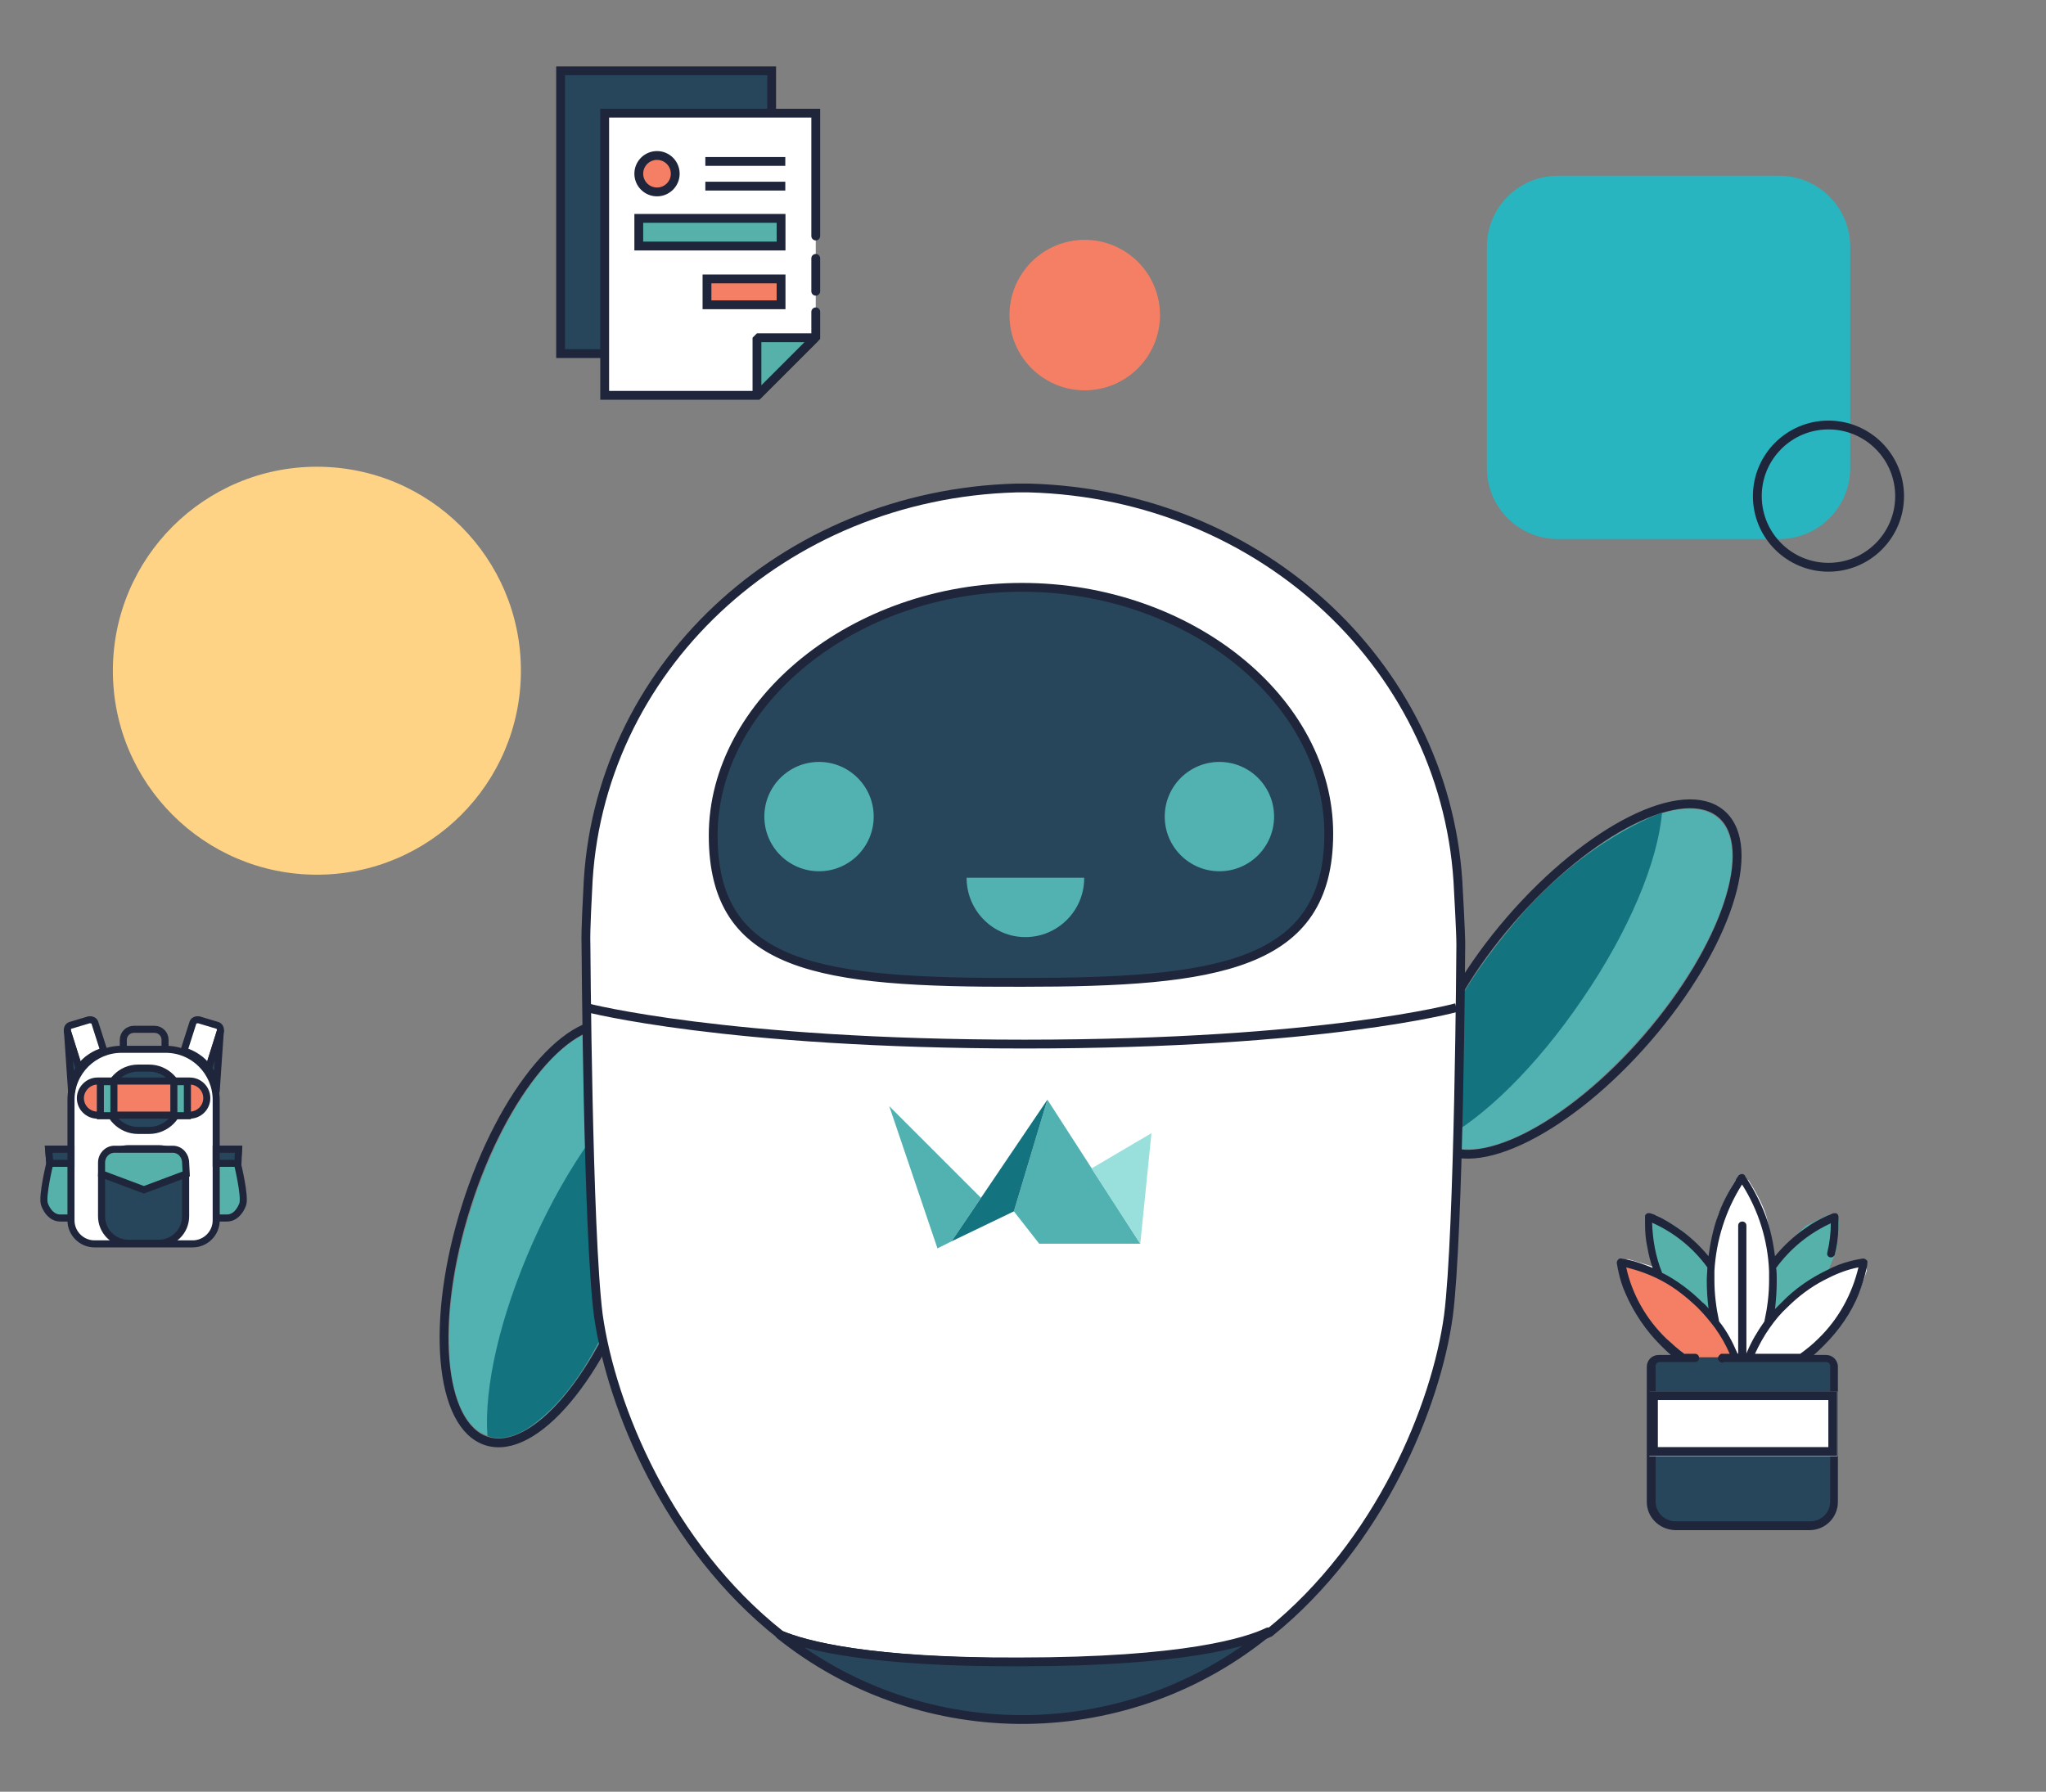 <?xml version="1.0" encoding="utf-8"?>
<!-- Generator: Adobe Illustrator 25.2.1, SVG Export Plug-In . SVG Version: 6.00 Build 0)  -->
<svg version="1.1" id="Calque_1" xmlns="http://www.w3.org/2000/svg" xmlns:xlink="http://www.w3.org/1999/xlink" x="0px" y="0px"
	 viewBox="0 0 348 304.8" style="enable-background:new 0 0 348 304.8;" xml:space="preserve">
<rect x="0" y="0" width="348" height="304.8" fill="#808080" stroke="none"/>
<style type="text/css">
	.st0{fill:#FFD385;}
	.st1{fill:#52B2B2;}
	.st2{fill:none;stroke:#1F253A;stroke-width:1.5;stroke-miterlimit:9.997;}
	.st3{fill:#13737F;}
	.st4{fill:none;stroke:#1F253A;stroke-width:1.5;stroke-miterlimit:9.996;}
	.st5{fill:#FFFFFF;stroke:#1F253A;stroke-width:1.5;stroke-miterlimit:10;}
	.st6{fill:#27465B;stroke:#1F253A;stroke-width:1.5;stroke-linejoin:round;}
	.st7{fill:none;stroke:#1F253A;stroke-width:1.5;stroke-miterlimit:10;}
	.st8{fill:#27465B;stroke:#1F253A;stroke-width:1.5;}
	.st9{fill:#99E0DC;}
	.st10{fill:#28B5BF;}
	.st11{fill:#F47F64;}
	.st12{fill:#27465B;stroke:#1F253A;stroke-width:1.5;stroke-linecap:round;stroke-miterlimit:10;}
	.st13{fill:#FFFFFF;stroke:#1F253A;stroke-width:1.5;stroke-linecap:round;stroke-miterlimit:10;}
	.st14{fill:none;stroke:#1F253A;stroke-width:1.5;stroke-linecap:round;stroke-miterlimit:10;}
	.st15{fill:#55B1A9;stroke:#1F253A;stroke-width:1.5;stroke-linecap:round;stroke-miterlimit:10;}
	.st16{fill:#F47F64;stroke:#1F253A;stroke-width:1.5;stroke-miterlimit:10;}
	.st17{fill:none;stroke:#1F253A;stroke-width:1.5;stroke-linecap:square;stroke-miterlimit:10;}
	.st18{fill:#55B1A9;stroke:#1F253A;stroke-width:1.5;stroke-linecap:round;stroke-linejoin:bevel;}
	.st19{fill:#55B1A9;}
	.st20{fill:#FFFFFF;}
	.st21{fill:#1F253A;}
	.st22{fill:#27465B;}
	.st23{fill:none;stroke:#1F253A;stroke-width:1.5;}
	.st24{fill:#55B1A9;stroke:#1F253A;stroke-width:1.2;stroke-linecap:round;stroke-miterlimit:10;}
	.st25{fill:#FFFFFF;stroke:#1F253A;stroke-width:1.2;stroke-linecap:round;stroke-miterlimit:10;}
	.st26{fill:#27465B;stroke:#1F253A;stroke-width:1.2;stroke-linecap:round;stroke-miterlimit:10;}
	.st27{fill:#F47F64;stroke:#1F253A;stroke-width:1.2;stroke-miterlimit:10;}
	.st28{fill:none;stroke:#1F253A;stroke-width:1.2;stroke-linecap:round;stroke-miterlimit:10;}
	.st29{fill:#27465B;stroke:#1F253A;stroke-width:1.2;stroke-linecap:round;stroke-linejoin:round;}
</style>
<circle class="st0" cx="53.9" cy="114.1" r="34.7"/>
<g id="Groupe_229" transform="translate(-854.25 244.471)">
	<g id="Groupe_228" transform="translate(1026.856 199.744)">
		<g id="Groupe_225" transform="translate(0 123.265)">
			<g id="Ellipse_7" transform="matrix(0.302, -0.953, 0.953, 0.302, 0, 96.886)">
				
					<ellipse transform="matrix(-1 2.551105e-06 -2.551105e-06 -1 819.406 -424.628)" class="st1" cx="409.7" cy="-212.3" rx="36.2" ry="14.5"/>
				
					<ellipse transform="matrix(-1 2.551105e-06 -2.551105e-06 -1 819.406 -424.628)" class="st2" cx="409.7" cy="-212.3" rx="37.1" ry="15.4"/>
			</g>
			<path id="Tracé_243" class="st3" d="M-89.7-323.2c-0.6-8.2,2.1-20.3,7.8-33.1c5.8-13,13.4-23.4,19.9-28.3c0,0,3,13.6-2.7,30.7
				c-5.9,17.8-12.3,25.2-17.4,28.9C-86.6-321.7-89.7-323.2-89.7-323.2z"/>
		</g>
		<g id="Groupe_226" transform="translate(230.984 65.422)">
			<g id="Ellipse_8" transform="matrix(0.654, -0.756, 0.756, 0.654, 0, 76.856)">
				
					<ellipse transform="matrix(-1 2.535539e-06 -2.535539e-06 -1 458.634 -754.119)" class="st1" cx="229.3" cy="-377.1" rx="36.2" ry="14.5"/>
				
					<ellipse transform="matrix(-1 2.535540e-06 -2.535540e-06 -1 458.634 -754.119)" class="st4" cx="229.3" cy="-377.1" rx="37.1" ry="15.4"/>
			</g>
			<path id="Tracé_244" class="st3" d="M-158.6-315.6c7.3-3.8,16.2-12.4,24.1-24c8.1-11.8,12.9-23.6,13.6-31.8
				c0,0-13.2,4.6-24.7,18.3c-12.1,14.3-15,23.7-15.5,29.9C-161.6-317.5-158.6-315.6-158.6-315.6z"/>
		</g>
		<g id="Groupe_227" transform="translate(42.559)">
			<path id="Tracé_245" class="st5" d="M32.9-292.6c-1.5-37.5-33.1-67.5-73-68.6v0c-0.4,0-0.8,0-1.1,0c-0.4,0-0.8,0-1.1,0v0
				c-39.8,1.1-71.5,31-72.9,68.4c0,0-0.4,7.1-0.3,9.2c0,0,0.3,49.1,2.1,63.1c2.2,15.6,11.9,39.3,31,54.4c4.2,1.8,15.1,4.7,40.9,4.7
				c28.2,0,38.8-3.5,42.3-5.1c18.7-15.1,28.3-38.5,30.4-53.9c1.8-14,2.1-63.1,2.1-63.1C33.3-285.6,32.9-292.6,32.9-292.6z"/>
			<path id="Tracé_246" class="st6" d="M-82.5-166.1c11.5,9.2,25.7,14.2,40.4,14.4v0c0.3,0,0.6,0,0.8,0s0.6,0,0.8,0v0
				c15-0.2,29.4-5.4,41-14.9c-3.5,1.7-14.1,5.1-42.3,5.1C-67.3-161.4-78.2-164.3-82.5-166.1z"/>
		</g>
		<path id="Tracé_247" class="st7" d="M-72.8-272.8c0,0,23.6,6.2,74.5,6.2s73.4-6.2,73.4-6.2"/>
		<path id="Tracé_248" class="st8" d="M-51.3-302.1c0-22.6,23.9-42.2,52.5-42.2s52.2,19.3,52.2,41.9c0,22.6-19,25.3-52.2,25.3
			C-33.3-277-51.3-279.5-51.3-302.1z"/>
		<circle id="Ellipse_9" class="st1" cx="-33.3" cy="-305.3" r="9.3"/>
		<circle id="Ellipse_10" class="st1" cx="34.8" cy="-305.3" r="9.3"/>
		<path id="Tracé_249" class="st1" d="M-8.2-294.9C-8.2-294.8-8.2-294.8-8.2-294.9c0,5.6,4.5,10.1,10,10.1s10-4.5,10-10l0,0
			c0,0,0-0.1,0-0.1H-8.2z"/>
	</g>
	<path id="Tracé_88" class="st1" d="M1021.1-40.7l-5,7.4l-2.4,1.2l-8.2-24.2L1021.1-40.7z"/>
	<path id="Tracé_89" class="st1" d="M1026.7-38.4l5.7-19l15.8,24.5H1031L1026.7-38.4z"/>
	<path id="Tracé_90" class="st9" d="M1039.9-45.7l10.2-6l-1.9,18.8L1039.9-45.7z"/>
	<path id="Tracé_91" class="st3" d="M1026.7-38.4l5.7-19l-16.3,24.1L1026.7-38.4z"/>
</g>
<g transform="matrix(1, 0, 0, 1, 19.5, 217.5)">
	<path id="Rectangle_44-2" class="st10" d="M245.5-187.6h37.6c6.7,0,12.1,5.4,12.1,12.1v37.6c0,6.7-5.4,12.1-12.1,12.1h-37.6
		c-6.7,0-12.1-5.4-12.1-12.1v-37.6C233.4-182.2,238.8-187.6,245.5-187.6z"/>
</g>
<circle id="Ellipse_11" class="st11" cx="184.5" cy="53.6" r="12.8"/>
<circle id="Ellipse_11_1_" class="st7" cx="311" cy="84.4" r="12.1"/>
<g id="Calque_58" transform="translate(0.75 0.75)">
	<rect id="Rectangle_574" x="94.6" y="11.3" class="st12" width="35.9" height="48.1"/>
	<path id="Tracé_1022" class="st13" d="M138,52.3v4.3l-9.9,9.9h-26V18.5H138v20.9"/>
	<line id="Ligne_333" class="st14" x1="138" y1="43.2" x2="138" y2="48.8"/>
	<rect id="Rectangle_575" x="107.9" y="36.4" class="st15" width="24.2" height="4.7"/>
	<rect id="Rectangle_576" x="119.5" y="46.7" class="st16" width="12.6" height="4.4"/>
	<ellipse id="Ellipse_59" class="st16" cx="111" cy="28.8" rx="3.1" ry="3.1"/>
	<g id="Groupe_472" transform="translate(28.969 17.615)">
		<line id="Ligne_334" class="st17" x1="103.1" y1="9.1" x2="91" y2="9.1"/>
		<line id="Ligne_335" class="st17" x1="103.1" y1="13.3" x2="91" y2="13.3"/>
	</g>
	<path id="Tracé_1023" class="st18" d="M137.8,56.7h-9.8v9.9l9.9-9.9v0H137.8z"/>
</g>
<g id="plant-pot" transform="translate(-15.974 -4.121)">
	<g id="Groupe_411" transform="translate(15.974 4.121)">
		<g id="Groupe_409">
			<g id="Groupe_408" transform="translate(0.212 0.679)">
				<g id="Groupe_405" transform="translate(4.569 6.406)">
					<g id="Groupe_402" transform="translate(15.739)">
						<g id="Groupe_401">
							<path id="Tracé_962" class="st19" d="M290.4,199.6L290.4,199.6c0.4-0.1,0.9,0,1.2,0.2c0.3,0.2,0.6,0.6,0.7,1l0,0l-0.4,4.5
								c-0.1,0.4-0.2,0.8-0.4,1.2c-0.3,0.7-0.6,1.5-0.9,2.2c0,0,0,0.1,0,0.1c-0.3,0.6-0.6,1.2-0.9,1.9c-0.6,1.2-1.4,2.5-2.2,3.8
								c-2,3.3-4.6,6.3-7.7,8.8c-0.1,0.1-0.3,0.2-0.4,0.3c-0.2,0.2-0.5,0.3-0.7,0.4c-0.7,0.4-1.5,0.7-2.3,0.6
								c-0.2,0-0.3-0.1-0.5-0.2c0,0-0.1,0-0.1-0.1l0,0c-0.1-0.1-0.3-0.2-0.4-0.4c0,0,0,0,0-0.1c-0.1-0.2-0.2-0.4-0.3-0.6l0,0l0,0
								c0,0,0,0,0,0c0,0,0-0.1,0-0.1l0,0c0,0,0,0,0,0c-0.2-0.8-0.2-1.6,0-2.5c0.2-0.9,0.4-1.8,0.7-2.7c0.2-0.6,0.4-1.2,0.7-1.8
								c1-2.3,2.2-4.5,3.5-6.7c0.1-0.2,0.2-0.4,0.4-0.6c0.2-0.3,0.4-0.7,0.7-1c1.6-2.3,3.5-4.5,5.6-6.4h0L290.4,199.6z"/>
						</g>
					</g>
					<g id="Groupe_404" transform="translate(0 0.022)">
						<g id="Groupe_403">
							<path id="Tracé_963" class="st19" d="M275,201L275,201c0.1-0.5,0.3-0.9,0.7-1.1c0.4-0.2,0.8-0.3,1.3-0.2l3.8,2.2l0,0
								c2.1,1.9,4,4,5.6,6.3c0.2,0.3,0.4,0.6,0.7,1c0.1,0.2,0.3,0.4,0.4,0.6c1.4,2.1,2.5,4.3,3.5,6.6c0.3,0.6,0.5,1.2,0.7,1.8
								c0.3,0.8,0.5,1.6,0.7,2.5c0.2,0.8,0.2,1.7,0.1,2.6c0,0,0,0.1,0,0.1l0,0l0,0c0,0.1,0,0.1,0,0.2c-0.1,0.2-0.1,0.4-0.2,0.5
								c-0.1,0.1-0.1,0.2-0.2,0.2c-0.1,0.1-0.1,0.1-0.2,0.2c0,0,0,0,0,0c0,0-0.1,0.1-0.2,0.1c-0.2,0.1-0.3,0.1-0.5,0.1
								c-0.1,0-0.1,0-0.2,0c0,0-0.1,0-0.1,0c-0.7-0.1-1.4-0.3-2-0.7c-0.2-0.1-0.4-0.3-0.7-0.4l-0.1,0l-0.1-0.1l0,0
								c-3.1-2.5-5.7-5.5-7.8-8.8c-0.8-1.3-1.6-2.6-2.2-3.8c-0.3-0.6-0.6-1.3-0.9-1.9c-0.6-1.2-1.1-2.5-1.4-3.9c0,0,0,0,0,0L275,201
								z"/>
						</g>
					</g>
				</g>
				<path id="Tracé_964" class="st20" d="M301.4,217.1c0,2.2-0.1,4.4-0.4,6.6l0,0c-0.1,0.5-0.1,1.1-0.2,1.6c-0.2,1.5-0.6,3-1,4.4
					c0,0.1-0.1,0.2-0.1,0.3c0,0.1-0.1,0.3-0.1,0.4c-0.1,0.2-0.2,0.5-0.3,0.7c-0.9,2.1-1.9,3.4-3.1,3.5c0,0-0.1,0-0.1,0
					c0,0-0.1,0-0.1,0c-1.1-0.1-2.2-1.4-3.1-3.5c-0.1-0.2-0.2-0.4-0.3-0.7c0-0.1-0.1-0.3-0.1-0.4l-0.1-0.2c-0.4-1.4-0.8-2.9-1-4.4
					c-0.1-0.5-0.2-1-0.2-1.6l0,0c-0.3-2.2-0.4-4.4-0.4-6.6c0-0.9,0-1.7,0.1-2.5c0.1-2.9,0.5-5.8,1.1-8.6c0.8-2.1,1.8-4.1,3-6
					c0.6-0.5,1.5-0.5,2.2,0c1.2,1.9,2.3,3.9,3,6c0.7,2.8,1.1,5.7,1.2,8.6C301.4,215.4,301.4,216.2,301.4,217.1L301.4,217.1z"/>
				<g id="Groupe_406" transform="translate(0 14.017)">
					<path id="Tracé_965" class="st20" d="M316,205.2L316,205.2C316,205.2,316,205.2,316,205.2c-1.7,3.1-3.9,5.9-6.4,8.3
						c-1,1-2.1,2-3.1,2.8c-0.3,0.2-0.6,0.5-0.8,0.7c-4.3,3.4-8.2,5-9.5,3.7l0,0c0,0-0.1-0.1-0.1-0.1c-0.5-0.6-0.4-1.7,0-3.1
						c0-0.1,0.1-0.1,0.1-0.2c0-0.1,0-0.1,0.1-0.2c0-0.1,0-0.1,0.1-0.2c0-0.1,0.1-0.2,0.1-0.3s0.1-0.2,0.1-0.2
						c0.1-0.2,0.2-0.4,0.3-0.6c0,0,0,0,0,0c0,0,0-0.1,0-0.1l0.1-0.1l0,0c1.2-2.1,2.5-4,4.1-5.7l0,0c0.7-0.8,1.5-1.6,2.3-2.4
						c2.3-2.3,4.8-4.4,7.6-6c0.2-0.1,0.4-0.2,0.6-0.4l0,0l4-1.3h0c0.9,0,1.6,0.6,1.7,1.5c0,0.1,0,0.1,0,0.2l0,0L316,205.2z"/>
					<path id="Tracé_966" class="st20" d="M275,201.2c0-0.4,0.2-0.9,0.5-1.2c0.3-0.3,0.8-0.5,1.2-0.5l4,1.2h0l0,0
						c0.2,0.1,0.5,0.3,0.7,0.4c2.8,1.7,5.3,3.7,7.5,6c0.8,0.8,1.6,1.6,2.3,2.5l0,0c1.6,1.8,3,3.7,4.1,5.8l0,0l0,0
						c0,0,0.1,0.1,0.1,0.1l0,0.1l0,0.1l0,0l0,0c0.1,0.2,0.2,0.4,0.3,0.6c0,0,0,0,0,0.1c0.1,0.2,0.1,0.3,0.2,0.5c0,0.1,0,0.1,0.1,0.2
						c0,0.1,0.1,0.1,0.1,0.2c0,0.1,0.1,0.2,0.1,0.2c0.5,1.4,0.5,2.5,0,3.1c0,0.1-0.1,0.1-0.1,0.1l0,0c-1.3,1.3-5.2-0.3-9.5-3.7
						c-0.3-0.2-0.6-0.4-0.8-0.7c-1-0.9-2.1-1.8-3.1-2.8c-2.5-2.4-4.6-5.2-6.4-8.2l0,0L275,201.2z"/>
				</g>
				<path id="Tracé_976" class="st11" d="M295.3,230.4c0,0-6-10.7-12.9-13.7s-6.3-2-6.3-2s0.1,5.4,2.1,7.9s9.1,7.8,9.1,7.8
					L295.3,230.4z"/>
				<g id="Groupe_407" transform="translate(20.431 7.523)">
					<path id="Tracé_967" class="st21" d="M275.7,224c-0.4,0-0.7-0.3-0.7-0.7l0,0v-23c0-0.4,0.3-0.7,0.7-0.7s0.7,0.3,0.7,0.7v23
						C276.4,223.6,276.1,224,275.7,224L275.7,224z"/>
				</g>
			</g>
			<path id="Tracé_968" class="st22" d="M307.8,259.4h-22.9c-2.3,0-4.1-1.8-4.1-4.1l0,0v-23c0-0.8,0.6-1.4,1.4-1.4l0,0h28.3
				c0.8,0,1.4,0.6,1.4,1.4l0,0v23C311.8,257.6,310,259.4,307.8,259.4z"/>
			<path id="Tracé_969" class="st21" d="M292.9,231c0-0.1-0.1-0.3-0.1-0.4l-0.1,0l-0.1-0.1l0,0c-0.3,0.2-0.5,0.6-0.3,0.9
				c0.1,0.2,0.3,0.4,0.6,0.4h0.3C293,231.5,293,231.3,292.9,231z M295.7,230.5C295.7,230.4,295.7,230.4,295.7,230.5L295.7,230.5
				l0-0.1h0L295.7,230.5C295.7,230.4,295.7,230.5,295.7,230.5C295.7,230.5,295.7,230.5,295.7,230.5L295.7,230.5z M317.4,214.3
				c-0.2-0.2-0.4-0.2-0.6-0.2c-0.4,0.1-0.7,0.1-1.1,0.2l0,0c-1.4,0.3-2.7,0.7-4,1.3l0,0c-0.2,0.1-0.4,0.2-0.6,0.3
				c-3,1.4-5.8,3.3-8.1,5.7c-0.4,0.4-0.7,0.7-1.1,1.1c0.2-1.6,0.3-3.2,0.3-4.8c0-0.7,0-1.5-0.1-2.2c2.4-3.3,5.6-5.9,9.3-7.6
				c0,1.7-0.2,3.3-0.6,5c-0.1,0.4,0.1,0.7,0.5,0.8c0.2,0,0.4,0,0.6-0.2c0.1-0.1,0.2-0.2,0.2-0.4c0.1-0.3,0.1-0.5,0.2-0.8
				c0.3-1.5,0.4-3,0.4-4.5l0,0c0-0.3,0-0.7,0-1c0-0.4-0.3-0.7-0.7-0.6c-0.1,0-0.1,0-0.2,0c-0.3,0.1-0.6,0.3-1,0.4l0,0
				c-1.3,0.6-2.6,1.3-3.8,2.2h0c-1.9,1.3-3.6,2.9-5.1,4.7c-0.3-2.4-0.8-4.7-1.6-6.9c-0.8-2.1-1.8-4.1-3-6c-0.2-0.3-0.4-0.5-0.5-0.8
				c-0.2-0.3-0.6-0.4-1-0.1c-0.1,0-0.1,0.1-0.1,0.1c-0.2,0.3-0.4,0.5-0.5,0.8c-1.2,1.9-2.3,3.9-3,6c-0.8,2.2-1.3,4.6-1.6,6.9
				c-1.5-1.8-3.2-3.4-5.1-4.7l0,0c-1.2-0.8-2.4-1.6-3.8-2.2c-0.3-0.2-0.7-0.3-1-0.4c-0.4-0.1-0.7,0-0.9,0.4c0,0.1,0,0.1,0,0.2
				c0,0.4,0,0.8,0,1.2l0,0c0,1.3,0.1,2.7,0.4,4c0,0,0,0,0,0c0.2,1.2,0.5,2.4,0.9,3.5c-0.1,0-0.1-0.1-0.2-0.1l0,0
				c-1.3-0.5-2.6-1-4-1.3c-0.4-0.1-0.7-0.1-1.1-0.2c-0.4-0.1-0.7,0.2-0.8,0.6c0,0.1,0,0.1,0,0.2c0.1,0.4,0.1,0.7,0.2,1.1
				c0.3,1.4,0.7,2.8,1.3,4.1l0,0c1.4,3.2,3.4,6.2,5.9,8.7c0.6,0.6,1.2,1.2,1.8,1.7h-2.1c-1.1,0-2,0.9-2,2v23c0,2.6,2.1,4.7,4.8,4.8
				h22.9c2.6,0,4.8-2.1,4.8-4.8v-23c0-1.1-0.9-2-2-2h-2.1c0.6-0.5,1.2-1.1,1.8-1.7c2.5-2.5,4.6-5.5,5.9-8.8v0
				c0.5-1.3,0.9-2.6,1.2-3.9l0,0c0.1-0.4,0.2-0.8,0.2-1.1C317.7,214.6,317.6,214.4,317.4,214.3L317.4,214.3z M316.1,215.6
				c-1.1,4.6-3.4,8.8-6.8,12.1c-1,1-2,1.8-3.1,2.6h-7.7c0.7-1.5,1.5-3,2.5-4.4c0.9-1.3,1.9-2.5,3-3.5c1.8-1.8,3.9-3.4,6.2-4.6
				C312.1,216.8,314,216,316.1,215.6L316.1,215.6z M296.3,201.5c2.8,4.4,4.4,9.5,4.6,14.8c0,0.5,0,1,0,1.5c0,2.4-0.3,4.7-0.8,7
				c-1.2,1.7-2.2,3.4-3,5.3l0,0c0,0.1-0.1,0.1-0.1,0.2l0,0v0h-1.4c0,0,0-0.1-0.1-0.1l0,0c-0.8-1.9-1.8-3.8-3.1-5.4
				c-0.5-2.3-0.8-4.7-0.8-7c0-0.5,0-1,0-1.6C291.9,211,293.5,205.9,296.3,201.5z M290.4,215.6c0,0.7-0.1,1.5-0.1,2.2
				c0,1.6,0.1,3.2,0.3,4.8c-0.3-0.4-0.7-0.8-1.1-1.1c-2-2-4.3-3.7-6.8-5c-1.1-2.7-1.6-5.6-1.7-8.5
				C284.8,209.7,288,212.3,290.4,215.6L290.4,215.6z M282.5,217.8c2.3,1.2,4.3,2.8,6.2,4.6c1.1,1.1,2.1,2.3,3,3.5
				c1,1.4,1.8,2.8,2.5,4.4h-1.3c0,0-0.1,0-0.1,0c-0.1,0-0.1,0-0.2,0.1c-0.3,0.2-0.5,0.6-0.3,0.9c0.1,0.2,0.3,0.4,0.6,0.4h17.7
				c0.4,0,0.7,0.3,0.7,0.7v23c0,1.9-1.5,3.4-3.4,3.4h-22.9c-1.9,0-3.4-1.5-3.4-3.4l0,0v-23c0-0.4,0.3-0.7,0.7-0.7h6
				c0.4,0,0.7-0.3,0.7-0.7s-0.3-0.7-0.7-0.7h-1.8c-1.1-0.8-2.1-1.7-3.1-2.6c-3.4-3.3-5.8-7.5-6.8-12.1
				C278.6,216.1,280.6,216.8,282.5,217.8L282.5,217.8z M295.7,230.5C295.7,230.4,295.7,230.4,295.7,230.5L295.7,230.5l0-0.1h0
				L295.7,230.5C295.7,230.4,295.7,230.5,295.7,230.5C295.7,230.5,295.7,230.5,295.7,230.5z M292.9,231c0-0.1-0.1-0.3-0.1-0.4
				l-0.1,0l-0.1-0.1l0,0c-0.3,0.2-0.5,0.6-0.3,0.9c0.1,0.2,0.3,0.4,0.6,0.4h0.3C293,231.5,293,231.3,292.9,231L292.9,231z"/>
		</g>
		<g id="Rectangle_601" transform="translate(5.53 37.124)">
			<rect x="275" y="199.6" class="st20" width="32" height="11"/>
			<rect x="275.7" y="200.3" class="st23" width="30.5" height="9.5"/>
		</g>
	</g>
</g>
<g id="Groupe_505" transform="translate(-2126.904 -2831.459)">
	<g id="Groupe_506" transform="translate(2127.677 2832.262)">
		<path id="Tracé_1117" class="st24" d="M36,194.7h3.8l-0.2,2.4c0,0,1.4,5.7,0.9,7s-1.4,2.3-2.7,2.3H36"/>
		<path id="Tracé_1118" class="st24" d="M11.3,194.7H7.5l0.2,2.4c0,0-1.4,5.7-0.9,7s1.4,2.3,2.7,2.3h1.8"/>
		<path id="Rectangle_602" class="st25" d="M19.9,177.7h7.5c4.8,0,8.6,3.9,8.6,8.6c0,0,0,0,0,0v20.5c0,2.2-1.8,4-4,4H15.3
			c-2.2,0-4-1.8-4-4v-20.5C11.3,181.5,15.2,177.7,19.9,177.7z"/>
		<path id="Rectangle_603" class="st26" d="M21.1,194.6h5.1c2.6,0,4.6,2.1,4.6,4.6v6.9c0,2.6-2.1,4.6-4.6,4.6h-5.1
			c-2.6,0-4.6-2.1-4.6-4.6v-6.9C16.5,196.7,18.6,194.6,21.1,194.6z"/>
		<path id="Tracé_1119" class="st24" d="M30.9,198.9l-7.2,2.7l-7.2-2.7V197c0-1.3,1-2.3,2.2-2.3h9.9c1.3,0,2.2,1.1,2.2,2.3
			L30.9,198.9z"/>
		<path id="Tracé_1120" class="st26" d="M7.7,197.1h3.6v-2.4H7.5L7.7,197.1z"/>
		<path id="Tracé_1121" class="st26" d="M39.7,197.1H36v-2.4h3.8L39.7,197.1z"/>
		<path id="Rectangle_604" class="st26" d="M22.7,180.9h1.9c2.9,0,5.3,2.4,5.3,5.3l0,0c0,2.9-2.4,5.3-5.3,5.3h-1.9
			c-2.9,0-5.3-2.4-5.3-5.3l0,0C17.5,183.3,19.8,180.9,22.7,180.9z"/>
		<path id="Rectangle_605" class="st27" d="M15.8,183.1h15.7c1.6,0,2.9,1.3,2.9,2.9l0,0c0,1.6-1.3,2.9-2.9,2.9H15.8
			c-1.6,0-2.9-1.3-2.9-2.9l0,0C12.9,184.5,14.2,183.1,15.8,183.1z"/>
		<rect id="Rectangle_606" x="16.3" y="183.2" class="st24" width="2.3" height="5.8"/>
		<rect id="Rectangle_607" x="28.8" y="183.2" class="st24" width="2.3" height="5.8"/>
		<path id="Tracé_1122" class="st28" d="M20.2,177.6v-1.5c0-1,0.8-1.8,1.8-1.8h3.5c1,0,1.8,0.8,1.8,1.8v1.5"/>
		<path id="Tracé_1123" class="st25" d="M16.9,178c-0.8,0.2-1.6,0.6-2.2,1c-0.8,0.5-1.5,1.2-2,2l-2-6.3c-0.1-0.5,0.1-1,0.6-1.1
			l3-0.9c0.5-0.1,1,0.1,1.1,0.6L16.9,178z"/>
		<path id="Tracé_1124" class="st29" d="M10.7,174.6l0.7,10.2c0.1-0.9,0.3-1.8,0.6-2.6c0.2-0.4,0.4-0.8,0.7-1.2L10.7,174.6z"/>
		<path id="Tracé_1125" class="st25" d="M30.5,178c0.8,0.2,1.6,0.6,2.2,1c0.8,0.5,1.5,1.2,2,2l2-6.3c0.1-0.5-0.1-1-0.6-1.1l-3-0.9
			c-0.5-0.1-1,0.1-1.1,0.6L30.5,178z"/>
		<path id="Tracé_1126" class="st29" d="M36.7,174.6l-0.7,10.2c-0.1-0.9-0.3-1.8-0.6-2.6c-0.2-0.4-0.4-0.8-0.7-1.2L36.7,174.6z"/>
	</g>
</g>
</svg>
